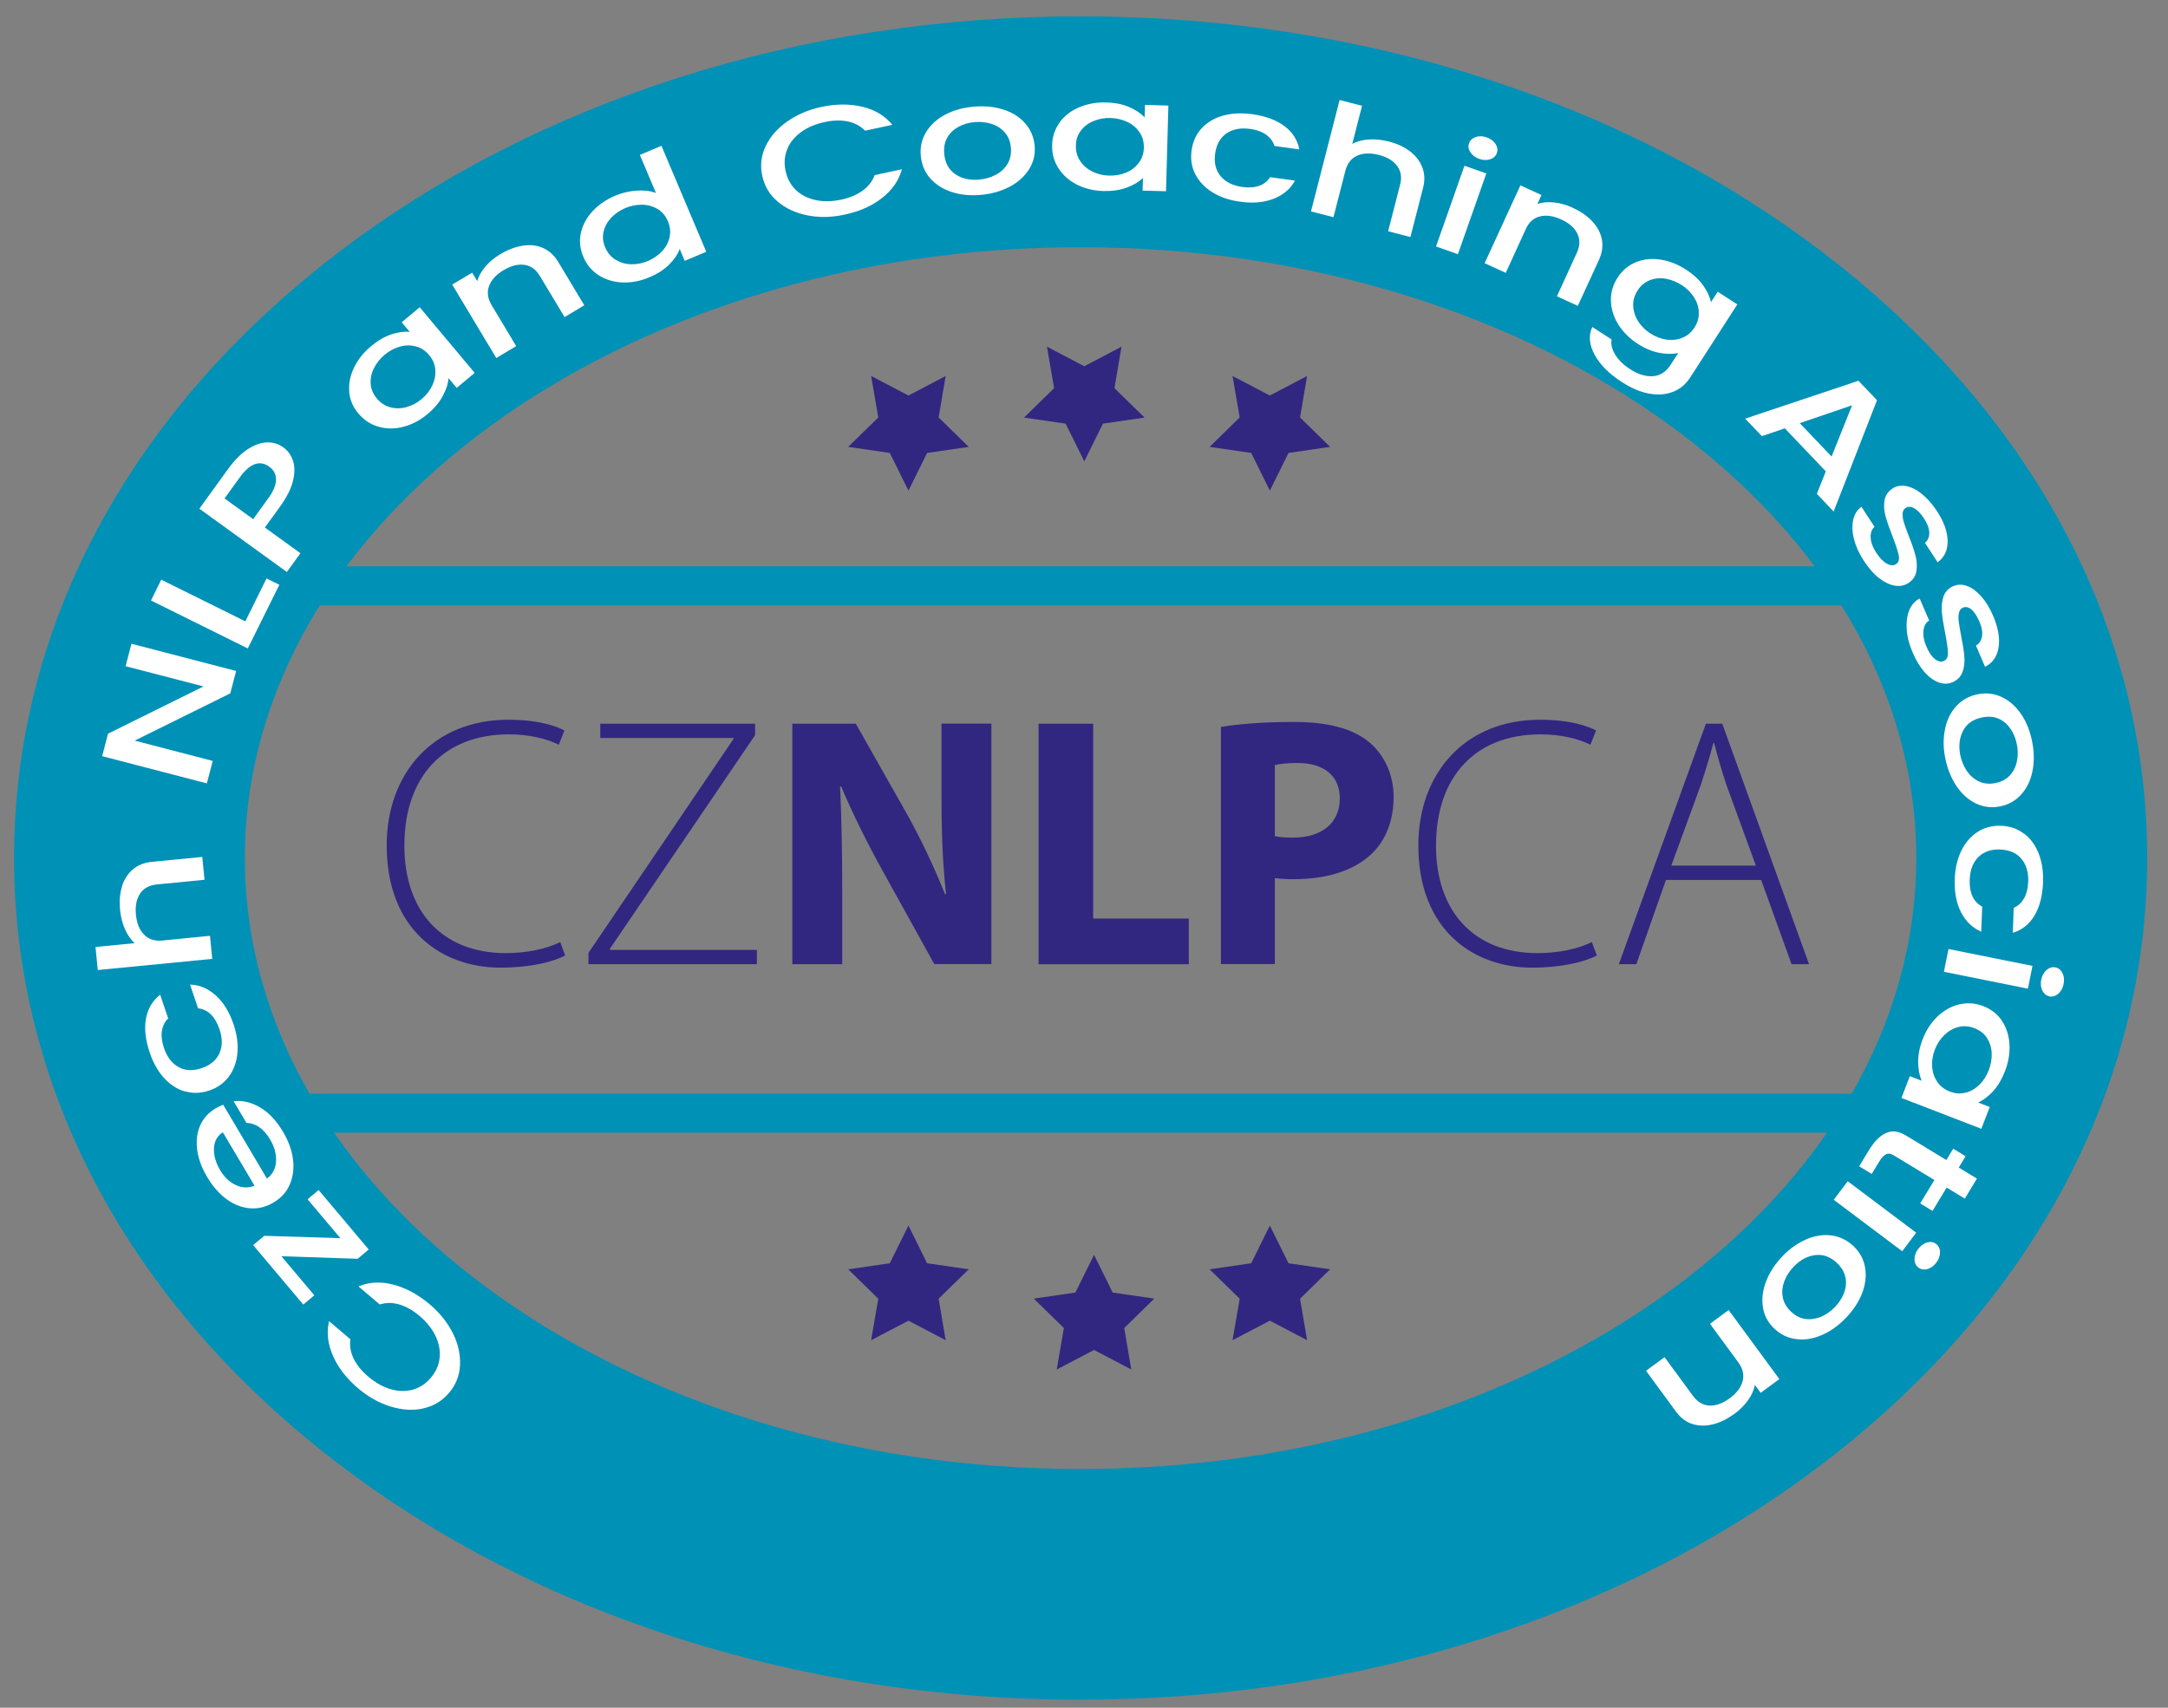 <svg width="99" height="78" viewBox="0 0 99 78" fill="none" xmlns="http://www.w3.org/2000/svg">
<rect x="0" y="0" width="99" height="78" fill="#808080" stroke="none"/>
<g clip-path="url(#clip0_912_1129)">
<path d="M49.343 77.636C36.591 77.636 24.549 73.8 15.432 66.838C5.896 59.55 0.642 49.733 0.642 39.189C0.642 28.645 5.896 18.832 15.436 11.544C24.553 4.581 36.596 0.746 49.343 0.746C62.091 0.746 74.138 4.581 83.255 11.544C92.795 18.832 98.049 28.649 98.049 39.189C98.049 49.728 92.795 59.55 83.255 66.833C74.138 73.796 62.095 77.632 49.343 77.632V77.636ZM49.343 11.29C28.3 11.29 11.181 23.805 11.181 39.193C11.181 54.581 28.3 67.097 49.343 67.097C70.387 67.097 87.505 54.581 87.505 39.193C87.505 23.805 70.387 11.29 49.343 11.29Z" fill="#0091B7"/>
<path d="M49.959 57.315L50.81 59.037L52.711 59.313L51.337 60.656L51.658 62.551L49.959 61.66L48.255 62.551L48.58 60.656L47.206 59.313L49.107 59.037L49.959 57.315Z" fill="#312781"/>
<path d="M57.987 55.977L58.839 57.699L60.739 57.975L59.366 59.318L59.687 61.213L57.987 60.321L56.283 61.213L56.609 59.318L55.235 57.975L57.135 57.699L57.987 55.977Z" fill="#312781"/>
<path d="M41.484 55.977L42.336 57.699L44.236 57.975L42.862 59.318L43.183 61.213L41.484 60.321L39.78 61.213L40.106 59.318L38.732 57.975L40.632 57.699L41.484 55.977Z" fill="#312781"/>
<path d="M49.513 21.071L48.661 19.349L46.761 19.073L48.135 17.73L47.809 15.835L49.513 16.727L51.212 15.835L50.891 17.73L52.265 19.073L50.365 19.349L49.513 21.071Z" fill="#312781"/>
<path d="M41.484 22.409L40.632 20.688L38.732 20.411L40.106 19.068L39.78 17.173L41.484 18.065L43.183 17.173L42.862 19.068L44.236 20.411L42.336 20.688L41.484 22.409Z" fill="#312781"/>
<path d="M57.987 22.409L57.135 20.688L55.235 20.411L56.609 19.068L56.283 17.173L57.987 18.065L59.687 17.173L59.366 19.068L60.739 20.411L58.839 20.688L57.987 22.409Z" fill="#312781"/>
<path d="M86.533 49.951H13.385V51.735H86.533V49.951Z" fill="#0091B7"/>
<path d="M86.533 25.866H13.385V27.65H86.533V25.866Z" fill="#0091B7"/>
<path d="M25.802 43.645C25.249 43.939 24.188 44.197 22.854 44.197C20.2 44.197 17.658 42.503 17.658 38.609C17.658 35.348 19.759 32.873 23.215 32.873C24.616 32.873 25.432 33.181 25.775 33.364L25.517 34.015C24.964 33.738 24.165 33.542 23.238 33.542C20.271 33.542 18.465 35.464 18.465 38.627C18.465 41.611 20.178 43.533 23.108 43.533C24.054 43.533 24.964 43.337 25.584 43.029L25.811 43.649L25.802 43.645Z" fill="#312781"/>
<path d="M26.877 43.515L33.491 33.756V33.707H27.412V33.056H34.481V33.578L27.849 43.337V43.386H34.562V44.037H26.872V43.515H26.877Z" fill="#312781"/>
<path d="M36.181 44.037V33.056H39.08L41.359 37.079C42.011 38.234 42.662 39.603 43.153 40.843H43.202C43.037 39.394 42.992 37.909 42.992 36.263V33.051H45.271V44.032H42.662L40.316 39.795C39.665 38.622 38.947 37.204 38.411 35.919L38.362 35.937C38.429 37.387 38.46 38.934 38.46 40.727V44.037H36.181Z" fill="#312781"/>
<path d="M47.426 33.056H49.919V41.954H54.286V44.041H47.426V33.06V33.056Z" fill="#312781"/>
<path d="M55.753 33.203C56.52 33.074 57.595 32.975 59.107 32.975C60.619 32.975 61.73 33.27 62.466 33.854C63.166 34.407 63.639 35.322 63.639 36.397C63.639 37.471 63.282 38.386 62.631 39.001C61.783 39.8 60.53 40.157 59.062 40.157C58.737 40.157 58.443 40.139 58.215 40.108V44.032H55.753V33.199V33.203ZM58.215 38.19C58.425 38.239 58.688 38.257 59.045 38.257C60.365 38.257 61.181 37.587 61.181 36.463C61.181 35.455 60.481 34.849 59.241 34.849C58.737 34.849 58.393 34.898 58.215 34.947V38.19Z" fill="#312781"/>
<path d="M72.911 43.645C72.358 43.939 71.296 44.197 69.963 44.197C67.309 44.197 64.767 42.503 64.767 38.609C64.767 35.348 66.867 32.873 70.324 32.873C71.725 32.873 72.541 33.181 72.884 33.364L72.626 34.015C72.073 33.738 71.274 33.542 70.346 33.542C67.38 33.542 65.574 35.464 65.574 38.627C65.574 41.611 67.287 43.533 70.217 43.533C71.163 43.533 72.073 43.337 72.692 43.029L72.92 43.649L72.911 43.645Z" fill="#312781"/>
<path d="M76.074 40.192L74.722 44.037H73.924L77.898 33.056H78.647L82.608 44.037H81.81L80.422 40.192H76.074ZM80.182 39.541L78.844 35.875C78.585 35.108 78.438 34.554 78.273 33.934H78.241C78.076 34.568 77.898 35.139 77.67 35.839L76.319 39.536H80.182V39.541Z" fill="#312781"/>
<path d="M19.33 64.331C18.857 64.434 18.358 64.403 17.836 64.242C17.31 64.081 16.819 63.805 16.36 63.417C15.833 62.971 15.45 62.48 15.209 61.936C14.968 61.392 14.905 60.861 15.026 60.344L15.998 61.169C15.958 61.477 16.012 61.775 16.154 62.065C16.297 62.355 16.52 62.627 16.819 62.877C17.145 63.154 17.484 63.346 17.831 63.448C18.184 63.551 18.518 63.559 18.84 63.475C19.161 63.386 19.442 63.207 19.674 62.926C19.91 62.65 20.044 62.342 20.075 62.012C20.111 61.682 20.044 61.352 19.888 61.017C19.727 60.687 19.486 60.384 19.161 60.107C18.862 59.853 18.558 59.679 18.251 59.586C17.943 59.492 17.64 59.487 17.341 59.581L16.369 58.756C16.859 58.551 17.39 58.524 17.965 58.676C18.541 58.827 19.089 59.126 19.616 59.568C20.079 59.96 20.432 60.402 20.677 60.888C20.922 61.379 21.029 61.865 21.007 62.346C20.985 62.828 20.815 63.256 20.503 63.622C20.191 63.988 19.798 64.224 19.326 64.327L19.33 64.331Z" fill="white"/>
<path d="M15.544 56.553L14.045 54.777L14.549 54.354L16.837 57.07L16.333 57.494L12.85 57.378L14.353 59.162L13.849 59.586L11.56 56.869L12.065 56.445L15.544 56.553Z" fill="white"/>
<path d="M10.195 50.464L12.189 53.832C12.443 53.644 12.581 53.386 12.604 53.056C12.626 52.725 12.537 52.387 12.336 52.048C12.046 51.557 11.685 51.303 11.252 51.285L10.668 50.299C11.056 50.25 11.453 50.339 11.859 50.571C12.265 50.803 12.617 51.178 12.925 51.695C13.175 52.114 13.326 52.538 13.38 52.953C13.433 53.368 13.38 53.751 13.233 54.099C13.085 54.447 12.836 54.719 12.488 54.925C12.14 55.13 11.783 55.219 11.413 55.188C11.043 55.156 10.686 55.023 10.347 54.773C10.008 54.523 9.709 54.184 9.455 53.751C9.209 53.337 9.058 52.926 9.004 52.516C8.951 52.11 8.995 51.74 9.138 51.41C9.281 51.08 9.517 50.821 9.843 50.625C9.968 50.549 10.088 50.495 10.204 50.455L10.195 50.464ZM10.177 51.718C9.923 51.874 9.789 52.114 9.771 52.445C9.754 52.77 9.852 53.109 10.057 53.453C10.244 53.769 10.481 53.992 10.766 54.126C11.052 54.26 11.337 54.269 11.623 54.157L10.177 51.718Z" fill="white"/>
<path d="M8.447 49.853C8.09 49.751 7.773 49.545 7.492 49.238C7.216 48.934 6.997 48.551 6.841 48.087C6.64 47.498 6.582 46.976 6.667 46.521C6.752 46.066 6.966 45.701 7.314 45.433L7.68 46.517C7.524 46.669 7.43 46.856 7.394 47.083C7.358 47.311 7.39 47.574 7.488 47.868C7.626 48.279 7.849 48.569 8.152 48.738C8.456 48.908 8.808 48.921 9.209 48.787C9.606 48.653 9.879 48.426 10.021 48.105C10.164 47.784 10.164 47.422 10.021 47.008C9.825 46.428 9.499 46.106 9.044 46.053L8.679 44.969C9.102 44.983 9.49 45.143 9.843 45.455C10.195 45.768 10.472 46.209 10.664 46.785C10.82 47.248 10.882 47.685 10.842 48.096C10.806 48.506 10.677 48.863 10.454 49.166C10.235 49.465 9.932 49.684 9.553 49.809C9.174 49.938 8.804 49.951 8.447 49.844V49.853Z" fill="white"/>
<path d="M5.566 40.491C5.664 40.174 5.829 39.916 6.061 39.715C6.293 39.514 6.587 39.398 6.94 39.363L9.237 39.14L9.339 40.183L7.163 40.397C6.815 40.433 6.556 40.571 6.396 40.817C6.231 41.062 6.168 41.383 6.208 41.78C6.249 42.173 6.369 42.48 6.579 42.69C6.788 42.904 7.065 42.993 7.413 42.958L9.589 42.743L9.692 43.796L4.464 44.305L4.362 43.252L6.15 43.078C5.968 42.917 5.82 42.699 5.704 42.436C5.588 42.168 5.513 41.874 5.481 41.548C5.446 41.16 5.472 40.808 5.571 40.491H5.566Z" fill="white"/>
<path d="M10.784 30.643L10.516 31.669L6.15 33.827L9.714 34.755L9.446 35.781L4.665 34.537L4.932 33.511L9.294 31.352L5.735 30.429L6.003 29.403L10.784 30.647V30.643Z" fill="white"/>
<path d="M11.204 28.377L12.171 26.419L12.756 26.709L11.315 29.617L6.895 27.427L7.363 26.477L11.199 28.377H11.204Z" fill="white"/>
<path d="M13.376 21.04C13.465 21.294 13.465 21.602 13.38 21.959C13.296 22.316 13.095 22.712 12.783 23.145L12.096 24.095L13.719 25.268L13.099 26.125L9.103 23.234L10.41 21.428C10.7 21.026 10.999 20.723 11.306 20.523C11.614 20.322 11.909 20.215 12.185 20.206C12.462 20.197 12.716 20.273 12.939 20.433C13.144 20.581 13.287 20.781 13.376 21.035V21.04ZM12.604 21.905C12.604 21.664 12.506 21.468 12.297 21.316C11.86 21 11.405 21.165 10.941 21.816L10.254 22.766L11.561 23.712L12.248 22.762C12.484 22.436 12.604 22.151 12.604 21.91V21.905Z" fill="white"/>
<path d="M15.949 17.891C15.918 17.521 15.989 17.155 16.168 16.789C16.341 16.424 16.6 16.098 16.944 15.812C17.251 15.554 17.559 15.375 17.867 15.273C18.175 15.17 18.456 15.134 18.71 15.157L18.344 14.72L19.165 14.033L21.676 17.03L20.855 17.717L20.481 17.271C20.463 17.53 20.374 17.802 20.213 18.096C20.052 18.39 19.825 18.663 19.517 18.917C19.178 19.198 18.817 19.39 18.424 19.492C18.032 19.595 17.657 19.595 17.291 19.492C16.926 19.39 16.622 19.189 16.368 18.89C16.114 18.591 15.976 18.252 15.944 17.882L15.949 17.891ZM18.977 15.817C18.737 15.759 18.496 15.763 18.246 15.835C18.001 15.906 17.769 16.031 17.564 16.205C17.354 16.379 17.193 16.584 17.078 16.811C16.962 17.039 16.912 17.275 16.926 17.521C16.939 17.766 17.033 17.989 17.207 18.199C17.381 18.404 17.586 18.542 17.831 18.605C18.072 18.667 18.322 18.663 18.572 18.591C18.821 18.52 19.049 18.399 19.254 18.226C19.464 18.052 19.624 17.846 19.736 17.614C19.847 17.383 19.896 17.146 19.878 16.896C19.861 16.646 19.767 16.424 19.593 16.214C19.419 16.009 19.214 15.875 18.973 15.817H18.977Z" fill="white"/>
<path d="M23.862 11.223C24.201 11.169 24.513 11.2 24.794 11.325C25.075 11.45 25.311 11.66 25.494 11.968L26.681 13.944L25.78 14.483L24.656 12.61C24.477 12.311 24.241 12.137 23.947 12.097C23.652 12.057 23.335 12.137 22.997 12.338C22.657 12.543 22.434 12.784 22.332 13.065C22.229 13.346 22.27 13.636 22.448 13.935L23.572 15.808L22.662 16.352L20.65 12.998L21.56 12.454L21.792 12.837C21.859 12.61 21.984 12.387 22.167 12.173C22.35 11.959 22.573 11.771 22.836 11.615C23.179 11.41 23.523 11.276 23.862 11.223Z" fill="white"/>
<path d="M26.524 10.643C26.605 10.282 26.779 9.952 27.055 9.653C27.327 9.354 27.675 9.118 28.09 8.939C28.398 8.81 28.723 8.73 29.067 8.707C29.41 8.685 29.704 8.716 29.954 8.814L29.218 7.075L30.204 6.66L32.251 11.499L31.266 11.914L31.038 11.37C30.953 11.611 30.793 11.847 30.556 12.084C30.32 12.32 30.021 12.512 29.655 12.664C29.245 12.837 28.835 12.918 28.429 12.9C28.023 12.886 27.662 12.775 27.341 12.574C27.024 12.374 26.788 12.088 26.636 11.727C26.484 11.366 26.444 11.004 26.524 10.643ZM30.026 9.546C29.816 9.421 29.58 9.354 29.321 9.35C29.062 9.35 28.808 9.399 28.558 9.501C28.308 9.608 28.094 9.755 27.916 9.938C27.738 10.126 27.622 10.335 27.564 10.572C27.506 10.808 27.528 11.053 27.635 11.299C27.742 11.548 27.898 11.736 28.112 11.865C28.326 11.994 28.563 12.066 28.826 12.07C29.089 12.075 29.339 12.026 29.584 11.923C29.834 11.816 30.048 11.669 30.226 11.482C30.405 11.294 30.521 11.08 30.574 10.839C30.628 10.598 30.605 10.353 30.498 10.103C30.391 9.854 30.235 9.666 30.021 9.541L30.026 9.546Z" fill="white"/>
<path d="M34.963 6.678C35.168 6.241 35.498 5.866 35.949 5.549C36.399 5.233 36.917 5.01 37.501 4.885C38.174 4.742 38.799 4.738 39.379 4.876C39.959 5.014 40.413 5.291 40.748 5.701L39.504 5.969C39.285 5.75 39.017 5.607 38.701 5.545C38.384 5.482 38.032 5.491 37.653 5.576C37.233 5.665 36.877 5.817 36.582 6.031C36.288 6.245 36.074 6.504 35.949 6.812C35.824 7.119 35.797 7.454 35.873 7.806C35.949 8.163 36.109 8.453 36.35 8.685C36.591 8.912 36.894 9.064 37.251 9.14C37.608 9.216 37.996 9.207 38.415 9.118C38.799 9.037 39.12 8.899 39.383 8.712C39.646 8.524 39.834 8.288 39.941 7.998L41.185 7.73C41.047 8.243 40.743 8.68 40.275 9.046C39.807 9.412 39.236 9.662 38.562 9.804C37.969 9.934 37.403 9.943 36.868 9.836C36.332 9.729 35.882 9.523 35.512 9.207C35.141 8.895 34.91 8.502 34.807 8.029C34.704 7.556 34.758 7.102 34.968 6.664L34.963 6.678Z" fill="white"/>
<path d="M43.447 8.765C43.045 8.631 42.719 8.422 42.47 8.136C42.22 7.851 42.082 7.507 42.046 7.106C42.01 6.709 42.095 6.348 42.296 6.022C42.496 5.697 42.791 5.433 43.17 5.233C43.549 5.032 43.986 4.912 44.472 4.871C44.959 4.831 45.409 4.871 45.819 5.005C46.23 5.135 46.56 5.344 46.814 5.634C47.068 5.924 47.211 6.263 47.247 6.66C47.282 7.057 47.193 7.418 46.983 7.744C46.774 8.069 46.475 8.337 46.087 8.538C45.694 8.738 45.257 8.863 44.771 8.903C44.289 8.944 43.848 8.899 43.447 8.765ZM45.463 7.989C45.69 7.869 45.873 7.704 46.002 7.494C46.132 7.284 46.185 7.035 46.163 6.754C46.141 6.473 46.047 6.236 45.886 6.053C45.726 5.871 45.525 5.737 45.284 5.661C45.039 5.581 44.785 5.554 44.513 5.576C44.24 5.598 43.995 5.67 43.772 5.79C43.549 5.911 43.38 6.071 43.259 6.281C43.139 6.486 43.094 6.731 43.117 7.017C43.152 7.436 43.322 7.748 43.62 7.953C43.919 8.159 44.285 8.243 44.709 8.203C44.981 8.181 45.231 8.11 45.458 7.989H45.463Z" fill="white"/>
<path d="M48.393 5.581C48.616 5.282 48.915 5.054 49.285 4.898C49.66 4.742 50.066 4.666 50.512 4.68C50.913 4.689 51.266 4.76 51.56 4.889C51.859 5.019 52.095 5.175 52.269 5.358L52.287 4.791L53.353 4.822L53.246 8.734L52.175 8.707L52.193 8.127C52.01 8.306 51.761 8.453 51.448 8.569C51.136 8.685 50.779 8.734 50.382 8.725C49.941 8.712 49.544 8.614 49.182 8.435C48.821 8.252 48.54 8.003 48.335 7.686C48.13 7.369 48.032 7.017 48.045 6.624C48.054 6.232 48.175 5.888 48.393 5.59V5.581ZM52.033 6.036C51.894 5.835 51.707 5.674 51.475 5.567C51.243 5.46 50.989 5.398 50.717 5.389C50.445 5.38 50.191 5.424 49.95 5.523C49.713 5.616 49.517 5.763 49.365 5.955C49.214 6.147 49.133 6.379 49.129 6.647C49.124 6.914 49.187 7.155 49.33 7.36C49.468 7.565 49.655 7.726 49.892 7.842C50.128 7.953 50.378 8.016 50.645 8.02C50.918 8.029 51.172 7.985 51.413 7.887C51.654 7.788 51.845 7.641 51.997 7.445C52.149 7.249 52.229 7.012 52.233 6.745C52.238 6.477 52.175 6.241 52.033 6.036Z" fill="white"/>
<path d="M54.874 5.857C55.128 5.585 55.454 5.393 55.851 5.282C56.248 5.17 56.689 5.148 57.175 5.215C57.791 5.3 58.281 5.482 58.652 5.759C59.022 6.036 59.249 6.392 59.334 6.825L58.201 6.669C58.134 6.464 58.009 6.294 57.822 6.156C57.635 6.022 57.389 5.928 57.082 5.888C56.653 5.83 56.292 5.897 56.007 6.093C55.721 6.29 55.547 6.598 55.489 7.012C55.431 7.432 55.512 7.775 55.735 8.043C55.958 8.31 56.283 8.475 56.711 8.538C57.318 8.622 57.751 8.475 58 8.092L59.133 8.248C58.933 8.622 58.611 8.895 58.174 9.073C57.737 9.247 57.22 9.296 56.618 9.211C56.132 9.144 55.717 9.002 55.364 8.783C55.012 8.564 54.753 8.288 54.584 7.958C54.414 7.628 54.356 7.262 54.414 6.861C54.472 6.459 54.624 6.125 54.878 5.853L54.874 5.857Z" fill="white"/>
<path d="M64.388 6.914C64.651 7.115 64.838 7.356 64.949 7.646C65.061 7.936 65.07 8.248 64.981 8.591L64.405 10.826L63.388 10.563L63.932 8.444C64.022 8.105 63.977 7.815 63.799 7.579C63.625 7.342 63.344 7.173 62.96 7.075C62.577 6.977 62.246 6.99 61.974 7.11C61.702 7.235 61.524 7.463 61.435 7.802L60.891 9.92L59.865 9.657L61.172 4.568L62.197 4.831L61.751 6.571C61.965 6.455 62.22 6.388 62.51 6.37C62.8 6.352 63.103 6.383 63.42 6.464C63.799 6.562 64.12 6.709 64.383 6.91L64.388 6.914Z" fill="white"/>
<path d="M67.872 7.922L66.574 11.611L65.575 11.258L66.873 7.57L67.872 7.922ZM67.145 6.959C67.055 6.821 67.033 6.682 67.082 6.544C67.131 6.406 67.234 6.312 67.39 6.259C67.546 6.205 67.716 6.214 67.894 6.276C68.068 6.339 68.202 6.437 68.291 6.575C68.38 6.714 68.403 6.852 68.353 6.99C68.304 7.128 68.202 7.222 68.046 7.276C67.89 7.325 67.725 7.32 67.551 7.258C67.368 7.195 67.234 7.093 67.145 6.954V6.959Z" fill="white"/>
<path d="M72.706 10.108C72.943 10.357 73.09 10.634 73.148 10.937C73.206 11.241 73.161 11.553 73.014 11.874L72.05 13.97L71.096 13.533L72.006 11.544C72.153 11.227 72.157 10.933 72.028 10.67C71.899 10.402 71.653 10.188 71.292 10.023C70.931 9.858 70.605 9.813 70.32 9.885C70.03 9.956 69.811 10.152 69.669 10.473L68.759 12.463L67.795 12.021L69.428 8.466L70.391 8.908L70.204 9.314C70.427 9.238 70.681 9.22 70.967 9.247C71.248 9.278 71.529 9.354 71.805 9.483C72.171 9.653 72.474 9.858 72.711 10.108H72.706Z" fill="white"/>
<path d="M77.769 13.029C77.96 13.297 78.081 13.556 78.13 13.801L78.438 13.324L79.334 13.903L77.18 17.244C76.984 17.547 76.729 17.762 76.408 17.891C76.087 18.02 75.726 18.052 75.324 17.98C74.923 17.913 74.504 17.735 74.067 17.454C73.482 17.079 73.067 16.66 72.818 16.205C72.568 15.745 72.532 15.322 72.711 14.934L73.594 15.505C73.549 15.719 73.607 15.951 73.759 16.201C73.91 16.45 74.142 16.673 74.45 16.869C74.807 17.101 75.155 17.204 75.48 17.182C75.811 17.159 76.078 16.985 76.283 16.669L76.636 16.12C76.386 16.178 76.096 16.178 75.77 16.116C75.445 16.053 75.119 15.919 74.789 15.705C74.414 15.464 74.12 15.17 73.901 14.827C73.687 14.483 73.572 14.122 73.562 13.743C73.549 13.368 73.652 13.011 73.866 12.681C74.08 12.351 74.356 12.119 74.7 11.977C75.043 11.834 75.418 11.798 75.815 11.856C76.216 11.914 76.604 12.066 76.979 12.307C77.314 12.521 77.577 12.762 77.769 13.029ZM77.577 14.251C77.563 14.006 77.483 13.774 77.345 13.56C77.202 13.346 77.019 13.163 76.787 13.016C76.555 12.869 76.319 12.775 76.065 12.73C75.811 12.686 75.57 12.708 75.342 12.797C75.115 12.886 74.927 13.038 74.78 13.266C74.633 13.493 74.566 13.729 74.579 13.979C74.593 14.229 74.669 14.465 74.811 14.684C74.954 14.902 75.137 15.085 75.36 15.228C75.588 15.375 75.828 15.469 76.083 15.509C76.337 15.549 76.578 15.523 76.81 15.433C77.041 15.344 77.229 15.184 77.376 14.96C77.523 14.733 77.59 14.497 77.572 14.251H77.577Z" fill="white"/>
<path d="M83.366 21.521L81.502 19.564L80.454 19.92L79.691 19.122L84.865 17.391L85.712 18.279L83.732 23.364L82.965 22.556L83.375 21.526L83.366 21.521ZM83.638 20.852L84.575 18.511L82.184 19.327L83.638 20.852Z" fill="white"/>
<path d="M84.66 24.63C84.579 24.305 84.566 24.01 84.624 23.747C84.682 23.484 84.807 23.288 84.999 23.145L85.601 24.064C85.472 24.171 85.413 24.331 85.422 24.55C85.431 24.769 85.516 24.996 85.672 25.237C85.837 25.487 85.998 25.656 86.163 25.745C86.328 25.835 86.466 25.843 86.578 25.768C86.703 25.687 86.743 25.549 86.703 25.357C86.662 25.166 86.569 24.88 86.421 24.501C86.279 24.135 86.172 23.832 86.105 23.587C86.034 23.341 86.02 23.105 86.051 22.873C86.087 22.641 86.207 22.454 86.421 22.311C86.596 22.195 86.801 22.159 87.033 22.2C87.264 22.24 87.505 22.356 87.755 22.556C88.005 22.757 88.232 23.016 88.447 23.341C88.768 23.828 88.928 24.282 88.937 24.702C88.946 25.121 88.794 25.451 88.482 25.683L87.902 24.795C88.036 24.684 88.103 24.528 88.099 24.331C88.094 24.135 88.014 23.917 87.858 23.68C87.706 23.448 87.554 23.292 87.407 23.212C87.26 23.132 87.131 23.127 87.019 23.199C86.93 23.257 86.885 23.346 86.881 23.466C86.876 23.587 86.894 23.721 86.939 23.859C86.984 24.002 87.055 24.202 87.157 24.47C87.3 24.822 87.403 25.121 87.465 25.362C87.532 25.603 87.546 25.839 87.514 26.067C87.483 26.294 87.363 26.481 87.157 26.624C86.97 26.744 86.76 26.789 86.524 26.749C86.288 26.709 86.051 26.593 85.806 26.405C85.561 26.214 85.329 25.951 85.115 25.62C84.892 25.282 84.744 24.951 84.66 24.621V24.63Z" fill="white"/>
<path d="M87.068 28.738C87.046 28.399 87.086 28.109 87.188 27.864C87.291 27.619 87.447 27.445 87.661 27.338L88.094 28.346C87.947 28.426 87.862 28.578 87.835 28.796C87.808 29.015 87.849 29.256 87.96 29.514C88.076 29.787 88.205 29.983 88.353 30.099C88.5 30.215 88.633 30.246 88.758 30.192C88.892 30.134 88.959 30.009 88.95 29.813C88.946 29.617 88.901 29.318 88.825 28.921C88.749 28.538 88.696 28.216 88.674 27.967C88.651 27.717 88.674 27.476 88.745 27.253C88.821 27.03 88.972 26.865 89.209 26.767C89.401 26.687 89.606 26.682 89.829 26.767C90.052 26.847 90.266 27.008 90.476 27.244C90.685 27.48 90.868 27.779 91.02 28.141C91.247 28.676 91.328 29.153 91.265 29.568C91.198 29.983 90.993 30.282 90.645 30.456L90.23 29.483C90.382 29.398 90.476 29.256 90.507 29.064C90.538 28.872 90.498 28.64 90.382 28.377C90.27 28.123 90.15 27.94 90.021 27.833C89.887 27.726 89.762 27.703 89.637 27.753C89.543 27.793 89.481 27.873 89.454 27.993C89.427 28.114 89.423 28.243 89.445 28.39C89.463 28.538 89.499 28.752 89.552 29.033C89.628 29.403 89.677 29.715 89.7 29.965C89.722 30.215 89.7 30.451 89.624 30.67C89.552 30.888 89.401 31.049 89.173 31.156C88.968 31.245 88.754 31.249 88.531 31.169C88.308 31.089 88.089 30.933 87.884 30.701C87.679 30.469 87.496 30.17 87.34 29.804C87.18 29.434 87.09 29.082 87.068 28.743V28.738Z" fill="white"/>
<path d="M88.821 33.279C88.91 32.864 89.084 32.516 89.343 32.24C89.601 31.963 89.927 31.785 90.319 31.709C90.712 31.633 91.078 31.678 91.421 31.843C91.769 32.008 92.059 32.271 92.3 32.628C92.54 32.984 92.706 33.404 92.799 33.885C92.893 34.367 92.897 34.818 92.808 35.237C92.723 35.656 92.549 36.008 92.291 36.294C92.032 36.579 91.711 36.758 91.318 36.834C90.926 36.91 90.56 36.86 90.212 36.691C89.864 36.517 89.57 36.249 89.329 35.884C89.088 35.518 88.919 35.094 88.825 34.612C88.731 34.14 88.731 33.694 88.825 33.279H88.821ZM89.806 35.201C89.949 35.415 90.132 35.576 90.355 35.687C90.578 35.794 90.828 35.821 91.109 35.768C91.385 35.714 91.608 35.598 91.773 35.42C91.938 35.241 92.05 35.027 92.099 34.778C92.153 34.528 92.153 34.269 92.099 34.001C92.045 33.734 91.952 33.497 91.809 33.288C91.666 33.078 91.488 32.926 91.269 32.828C91.051 32.73 90.801 32.712 90.525 32.766C90.11 32.846 89.82 33.047 89.646 33.368C89.476 33.689 89.432 34.059 89.512 34.479C89.566 34.746 89.664 34.987 89.806 35.201Z" fill="white"/>
<path d="M92.42 38.069C92.719 38.292 92.942 38.6 93.094 38.983C93.245 39.367 93.312 39.804 93.294 40.295C93.272 40.915 93.138 41.423 92.902 41.82C92.661 42.217 92.331 42.48 91.912 42.605L91.956 41.463C92.153 41.379 92.309 41.236 92.425 41.035C92.541 40.834 92.603 40.58 92.617 40.273C92.634 39.84 92.527 39.487 92.304 39.224C92.081 38.957 91.756 38.819 91.336 38.801C90.917 38.783 90.583 38.903 90.337 39.148C90.092 39.394 89.963 39.737 89.945 40.17C89.922 40.781 90.114 41.196 90.516 41.41L90.471 42.552C90.079 42.387 89.775 42.097 89.557 41.682C89.338 41.263 89.24 40.754 89.262 40.148C89.28 39.657 89.383 39.229 89.561 38.859C89.744 38.488 89.989 38.199 90.302 37.998C90.614 37.797 90.971 37.703 91.372 37.717C91.773 37.73 92.126 37.851 92.42 38.078V38.069Z" fill="white"/>
<path d="M92.603 45.157L88.767 44.385L88.977 43.346L92.812 44.117L92.603 45.157ZM93.455 44.305C93.58 44.197 93.713 44.157 93.856 44.184C93.999 44.211 94.106 44.3 94.182 44.447C94.253 44.594 94.271 44.764 94.231 44.951C94.195 45.134 94.115 45.277 93.99 45.388C93.865 45.495 93.731 45.536 93.589 45.509C93.446 45.482 93.339 45.393 93.263 45.246C93.192 45.099 93.174 44.934 93.21 44.751C93.245 44.563 93.33 44.416 93.45 44.305H93.455Z" fill="white"/>
<path d="M91.417 46.628C91.622 46.936 91.738 47.293 91.761 47.699C91.783 48.105 91.716 48.515 91.555 48.93C91.408 49.305 91.225 49.612 91.007 49.849C90.784 50.085 90.561 50.255 90.329 50.357L90.86 50.562L90.476 51.557L86.828 50.148L87.211 49.153L87.755 49.362C87.648 49.126 87.595 48.845 87.59 48.511C87.59 48.176 87.657 47.824 87.8 47.458C87.96 47.048 88.184 46.704 88.478 46.423C88.772 46.147 89.102 45.959 89.468 45.875C89.834 45.79 90.2 45.812 90.565 45.955C90.931 46.098 91.216 46.321 91.422 46.628H91.417ZM89.767 49.907C90.003 49.844 90.213 49.719 90.396 49.536C90.579 49.354 90.717 49.135 90.815 48.881C90.913 48.627 90.958 48.372 90.949 48.114C90.94 47.855 90.869 47.627 90.739 47.418C90.61 47.213 90.418 47.061 90.164 46.963C89.914 46.865 89.664 46.847 89.424 46.909C89.183 46.972 88.969 47.097 88.781 47.28C88.594 47.462 88.456 47.681 88.358 47.926C88.259 48.181 88.215 48.435 88.228 48.694C88.242 48.952 88.313 49.184 88.451 49.394C88.585 49.603 88.781 49.755 89.031 49.853C89.281 49.951 89.526 49.969 89.767 49.902V49.907Z" fill="white"/>
<path d="M88.322 53.89L86.471 52.766C86.346 52.69 86.23 52.672 86.132 52.717C86.033 52.761 85.922 52.873 85.81 53.06L85.471 53.618L84.896 53.27L85.329 52.556C85.574 52.15 85.837 51.878 86.118 51.753C86.395 51.624 86.698 51.66 87.028 51.86L88.879 52.984L89.191 52.467L89.758 52.81L89.445 53.328L90.275 53.832L89.722 54.746L88.892 54.242L88.246 55.308L87.684 54.965L88.33 53.899L88.322 53.89Z" fill="white"/>
<path d="M86.863 57.15L83.736 54.8L84.374 53.952L87.501 56.303L86.863 57.15ZM88 56.749C88.156 56.704 88.295 56.726 88.411 56.816C88.527 56.905 88.589 57.03 88.589 57.195C88.589 57.36 88.536 57.516 88.42 57.672C88.308 57.819 88.174 57.917 88.014 57.962C87.858 58.007 87.719 57.984 87.603 57.895C87.487 57.806 87.425 57.681 87.425 57.516C87.425 57.351 87.478 57.195 87.59 57.047C87.706 56.896 87.84 56.793 88 56.749Z" fill="white"/>
<path d="M82.51 56.593C82.902 56.432 83.286 56.379 83.66 56.432C84.035 56.486 84.365 56.655 84.655 56.932C84.941 57.208 85.11 57.538 85.172 57.917C85.23 58.296 85.181 58.684 85.025 59.086C84.865 59.487 84.615 59.862 84.276 60.21C83.933 60.562 83.567 60.821 83.17 60.986C82.773 61.156 82.385 61.214 82.006 61.16C81.626 61.111 81.292 60.946 81.007 60.669C80.721 60.393 80.552 60.063 80.498 59.679C80.445 59.296 80.498 58.899 80.659 58.493C80.824 58.087 81.073 57.708 81.417 57.355C81.756 57.007 82.122 56.758 82.514 56.593H82.51ZM81.488 58.497C81.395 58.738 81.363 58.979 81.403 59.224C81.444 59.469 81.564 59.693 81.765 59.889C81.97 60.085 82.189 60.205 82.429 60.241C82.67 60.277 82.907 60.241 83.143 60.148C83.379 60.049 83.594 59.902 83.781 59.706C83.973 59.51 84.111 59.296 84.205 59.059C84.294 58.823 84.32 58.586 84.272 58.354C84.227 58.118 84.102 57.904 83.901 57.703C83.598 57.409 83.268 57.284 82.907 57.324C82.545 57.364 82.215 57.538 81.916 57.846C81.725 58.042 81.582 58.256 81.488 58.497Z" fill="white"/>
<path d="M78.223 65.054C77.889 65.138 77.577 65.134 77.282 65.04C76.988 64.947 76.738 64.755 76.528 64.469L75.164 62.609L76.011 61.989L77.305 63.751C77.51 64.032 77.764 64.184 78.058 64.197C78.353 64.211 78.66 64.104 78.982 63.867C79.303 63.631 79.499 63.372 79.575 63.082C79.651 62.792 79.584 62.507 79.379 62.226L78.085 60.464L78.937 59.835L81.252 62.989L80.4 63.617L80.137 63.256C80.092 63.488 79.99 63.72 79.825 63.952C79.659 64.184 79.454 64.389 79.213 64.568C78.888 64.804 78.562 64.969 78.228 65.054H78.223Z" fill="white"/>
</g>
<defs>
<clipPath id="clip0_912_1129">
<rect width="97.408" height="76.891" fill="white" transform="translate(0.642 0.746)"/>
</clipPath>
</defs>
</svg>
